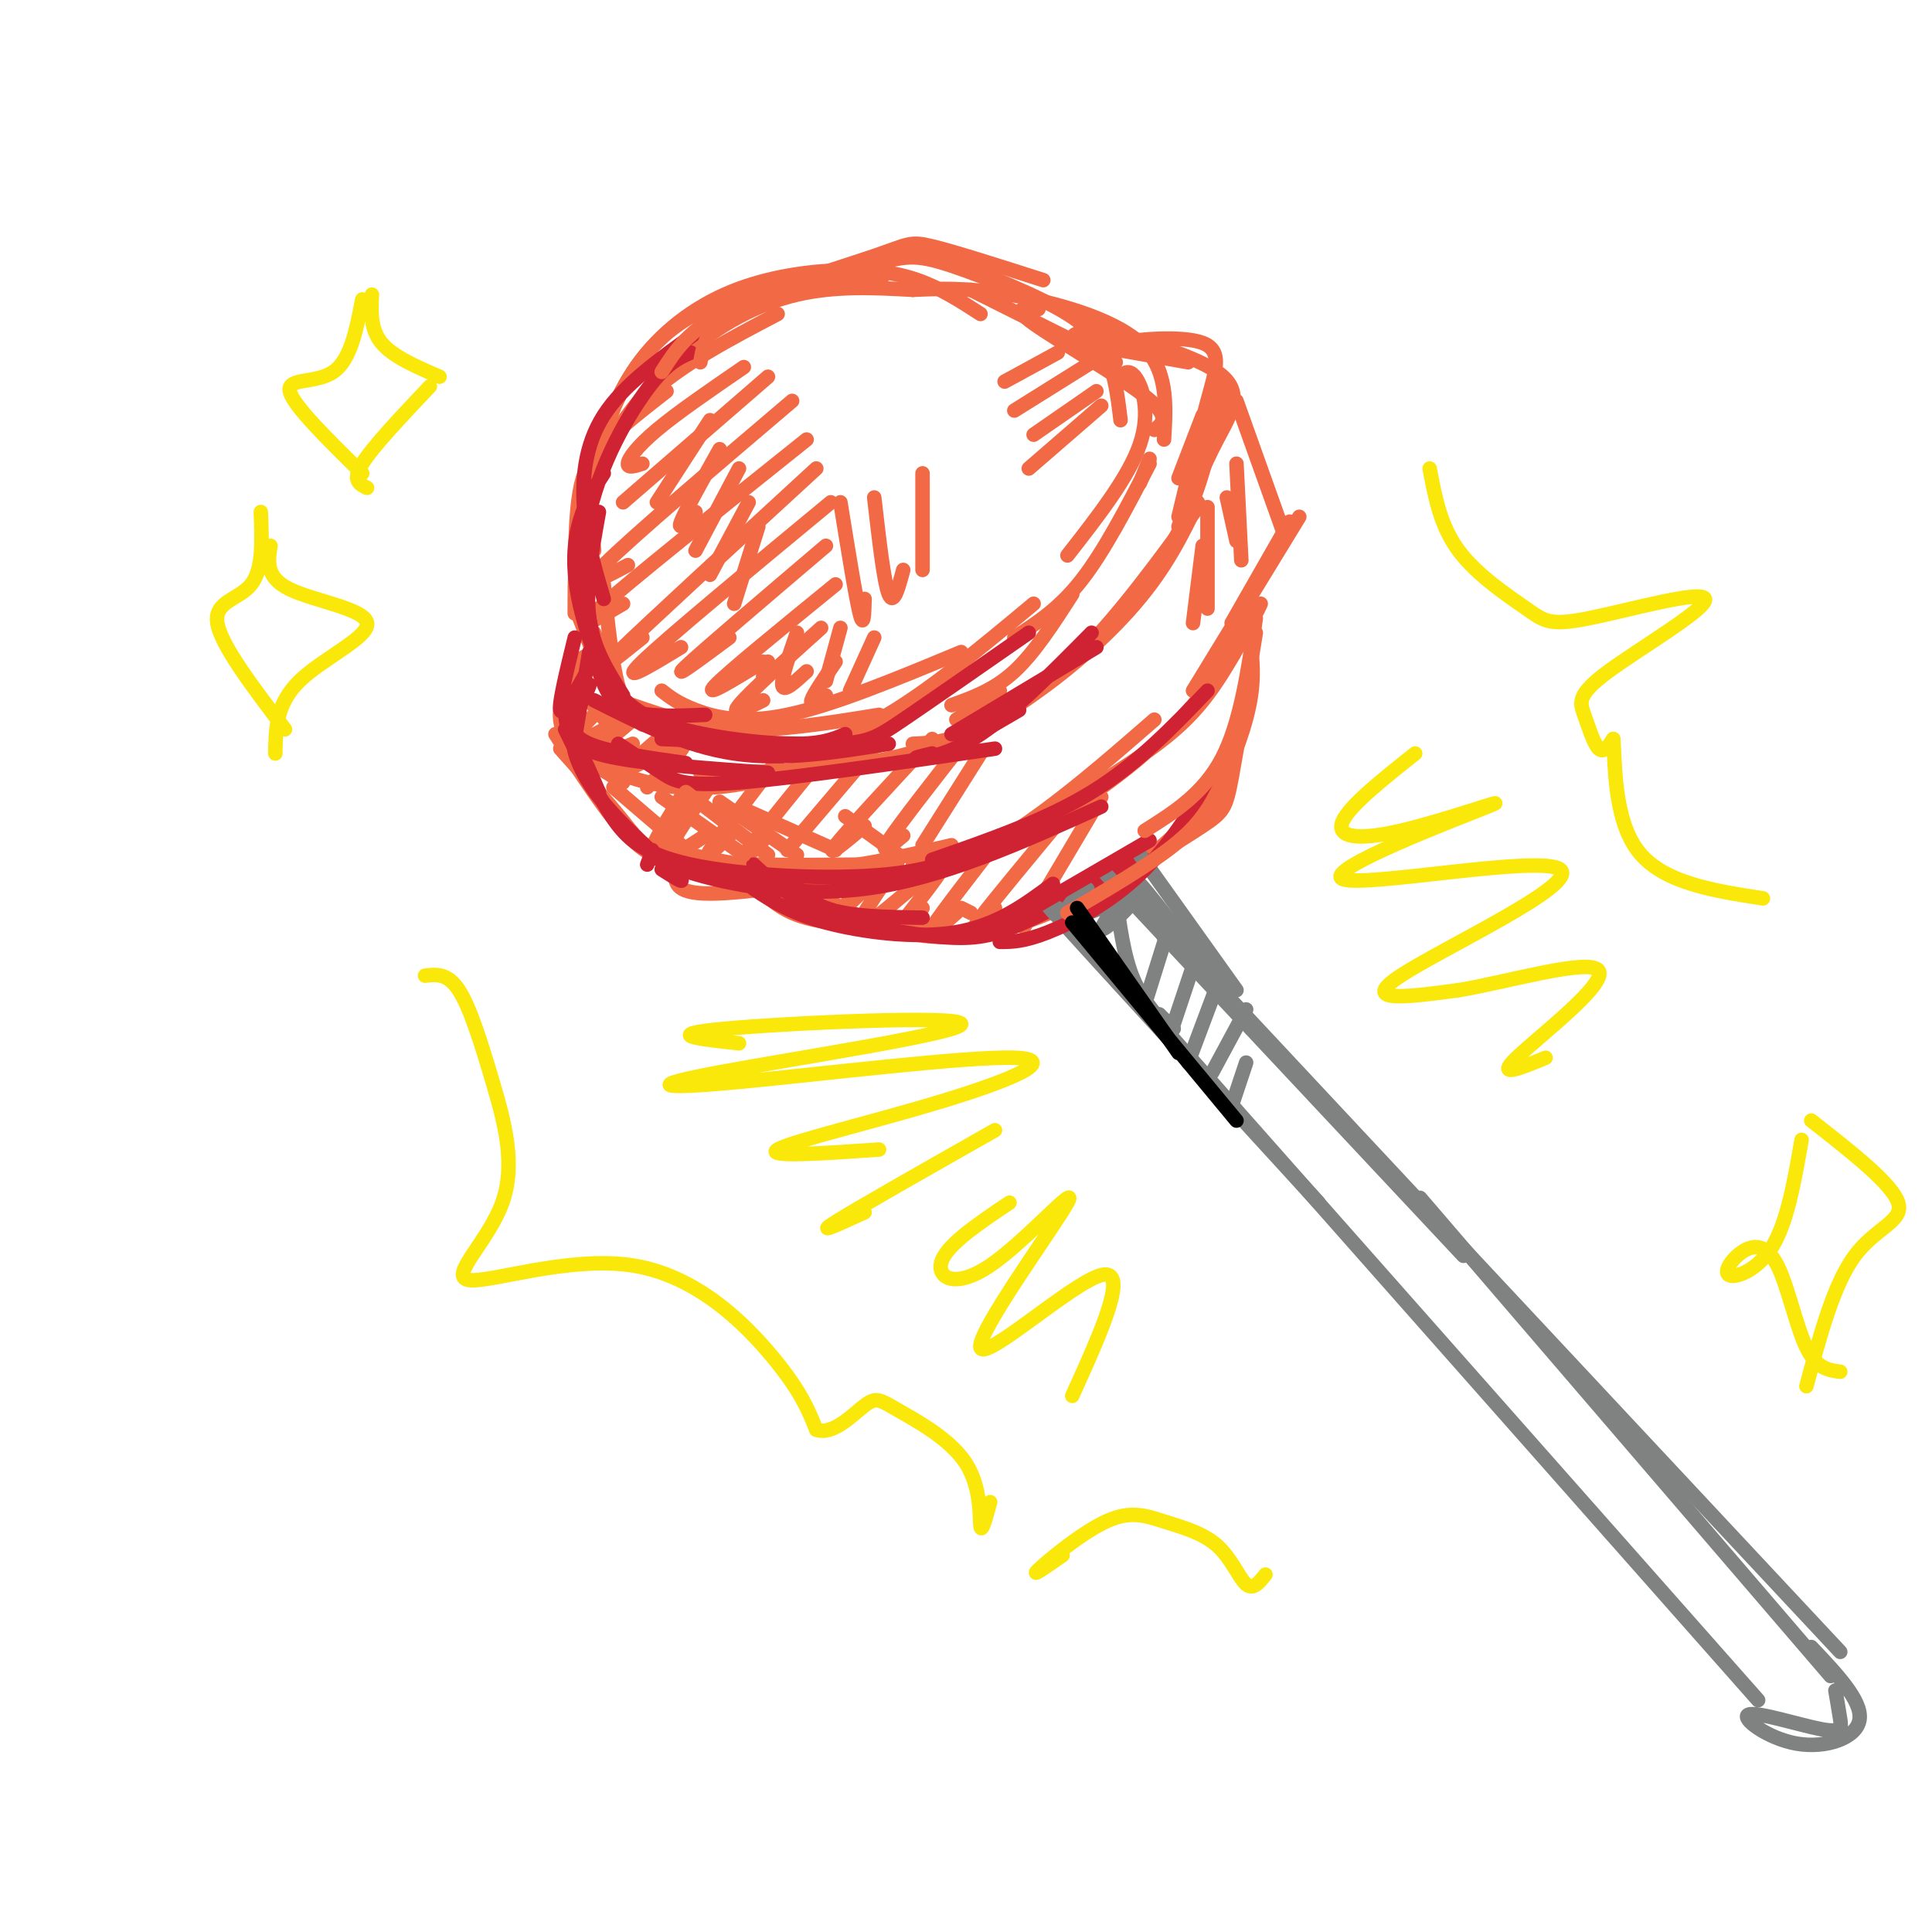 <svg viewBox='0 0 400 400' version='1.1' xmlns='http://www.w3.org/2000/svg' xmlns:xlink='http://www.w3.org/1999/xlink'><g fill='none' stroke='rgb(242,105,70)' stroke-width='3' stroke-linecap='round' stroke-linejoin='round'><path d='M138,81c-4.956,3.867 -9.911,7.733 -13,11c-3.089,3.267 -4.311,5.933 -5,10c-0.689,4.067 -0.844,9.533 -1,15'/><path d='M119,127c0.000,-7.644 0.000,-15.289 2,-23c2.000,-7.711 6.000,-15.489 13,-22c7.000,-6.511 17.000,-11.756 27,-17'/><path d='M183,57c-14.578,1.400 -29.156,2.800 -39,8c-9.844,5.200 -14.956,14.200 -18,22c-3.044,7.800 -4.022,14.400 -5,21'/><path d='M120,127c-0.732,-8.851 -1.464,-17.702 2,-27c3.464,-9.298 11.125,-19.042 19,-26c7.875,-6.958 15.964,-11.131 24,-13c8.036,-1.869 16.018,-1.435 24,-1'/><path d='M203,65c-4.130,-2.670 -8.260,-5.339 -13,-7c-4.740,-1.661 -10.091,-2.312 -17,-2c-6.909,0.312 -15.378,1.589 -23,5c-7.622,3.411 -14.398,8.957 -19,16c-4.602,7.043 -7.029,15.584 -8,22c-0.971,6.416 -0.485,10.708 0,15'/><path d='M121,130c0.000,0.000 6.000,16.000 6,16'/><path d='M124,138c-2.250,-5.667 -4.500,-11.333 -4,-10c0.500,1.333 3.750,9.667 7,18'/><path d='M123,131c0.000,0.000 4.000,10.000 4,10'/><path d='M125,121c0.833,8.083 1.667,16.167 3,21c1.333,4.833 3.167,6.417 5,8'/><path d='M131,146c6.750,2.333 13.500,4.667 22,5c8.500,0.333 18.750,-1.333 29,-3'/><path d='M141,151c-3.256,-1.024 -6.512,-2.048 -4,-1c2.512,1.048 10.792,4.167 19,5c8.208,0.833 16.345,-0.619 26,-6c9.655,-5.381 20.827,-14.690 32,-24'/><path d='M201,60c0.000,0.000 30.000,15.000 30,15'/><path d='M215,64c-2.933,-0.244 -5.867,-0.489 -1,3c4.867,3.489 17.533,10.711 23,15c5.467,4.289 3.733,5.644 2,7'/><path d='M238,95c0.000,0.000 -2.000,5.000 -2,5'/><path d='M238,96c-4.667,9.000 -9.333,18.000 -14,24c-4.667,6.000 -9.333,9.000 -14,12'/><path d='M222,123c-3.917,6.083 -7.833,12.167 -12,16c-4.167,3.833 -8.583,5.417 -13,7'/><path d='M126,150c0.000,0.000 -4.000,-5.000 -4,-5'/><path d='M121,142c-2.369,3.667 -4.738,7.333 -4,5c0.738,-2.333 4.583,-10.667 4,-11c-0.583,-0.333 -5.595,7.333 -5,13c0.595,5.667 6.798,9.333 13,13'/><path d='M121,153c0.444,1.889 0.889,3.778 5,6c4.111,2.222 11.889,4.778 22,4c10.111,-0.778 22.556,-4.889 35,-9'/><path d='M207,143c0.000,0.000 -9.000,6.000 -9,6'/><path d='M168,159c0.000,0.000 -19.000,2.000 -19,2'/><path d='M145,160c11.673,-0.131 23.345,-0.262 34,-2c10.655,-1.738 20.292,-5.083 30,-11c9.708,-5.917 19.488,-14.405 26,-22c6.512,-7.595 9.756,-14.298 13,-21'/><path d='M248,105c-7.978,10.956 -15.956,21.911 -24,30c-8.044,8.089 -16.156,13.311 -22,16c-5.844,2.689 -9.422,2.844 -13,3'/><path d='M124,147c-4.042,4.030 -8.083,8.060 -5,7c3.083,-1.060 13.292,-7.208 14,-7c0.708,0.208 -8.083,6.774 -10,9c-1.917,2.226 3.042,0.113 8,-2'/><path d='M137,151c3.304,-2.179 6.607,-4.357 4,-2c-2.607,2.357 -11.125,9.250 -11,10c0.125,0.750 8.893,-4.643 11,-5c2.107,-0.357 -2.446,4.321 -7,9'/><path d='M115,152c5.333,8.250 10.667,16.500 15,21c4.333,4.500 7.667,5.250 11,6'/><path d='M116,155c4.867,5.467 9.733,10.933 13,15c3.267,4.067 4.933,6.733 13,8c8.067,1.267 22.533,1.133 37,1'/><path d='M175,180c6.089,0.911 12.178,1.822 19,0c6.822,-1.822 14.378,-6.378 22,-12c7.622,-5.622 15.311,-12.311 23,-19'/><path d='M189,179c2.862,0.419 5.724,0.838 14,-3c8.276,-3.838 21.968,-11.932 31,-18c9.032,-6.068 13.406,-10.108 18,-17c4.594,-6.892 9.408,-16.634 9,-16c-0.408,0.634 -6.037,11.644 -14,21c-7.963,9.356 -18.259,17.057 -28,23c-9.741,5.943 -18.926,10.126 -27,12c-8.074,1.874 -15.037,1.437 -22,1'/><path d='M156,184c0.000,0.000 -4.000,0.000 -4,0'/><path d='M236,73c-3.548,-0.631 -7.095,-1.262 -4,-2c3.095,-0.738 12.833,-1.583 17,0c4.167,1.583 2.762,5.595 1,12c-1.762,6.405 -3.881,15.202 -6,24'/><path d='M249,86c0.000,0.000 -5.000,13.000 -5,13'/><path d='M229,72c0.000,0.000 17.000,3.000 17,3'/><path d='M231,79c1.244,-1.467 2.489,-2.933 4,-1c1.511,1.933 3.289,7.267 1,14c-2.289,6.733 -8.644,14.867 -15,23'/><path d='M224,72c-1.500,-1.500 -3.000,-3.000 0,-3c3.000,0.000 10.500,1.500 18,3'/><path d='M230,70c-4.583,-1.554 -9.167,-3.107 -4,-2c5.167,1.107 20.083,4.875 26,9c5.917,4.125 2.833,8.607 0,14c-2.833,5.393 -5.417,11.696 -8,18'/><path d='M253,80c-1.750,9.000 -3.500,18.000 -7,26c-3.500,8.000 -8.750,15.000 -14,22'/><path d='M256,83c0.000,0.000 10.000,28.000 10,28'/><path d='M267,108c0.000,0.000 -12.000,21.000 -12,21'/><path d='M269,107c0.000,0.000 -22.000,36.000 -22,36'/><path d='M201,189c0.000,0.000 -2.000,-1.000 -2,-1'/><path d='M143,177c8.000,1.667 16.000,3.333 25,3c9.000,-0.333 19.000,-2.667 29,-5'/><path d='M140,180c-0.333,2.500 -0.667,5.000 7,5c7.667,0.000 23.333,-2.500 39,-5'/><path d='M158,180c7.417,4.083 14.833,8.167 20,10c5.167,1.833 8.083,1.417 11,1'/><path d='M153,179c3.119,3.946 6.238,7.893 11,10c4.762,2.107 11.167,2.375 18,3c6.833,0.625 14.095,1.607 20,1c5.905,-0.607 10.452,-2.804 15,-5'/><path d='M164,182c7.554,4.571 15.107,9.143 23,11c7.893,1.857 16.125,1.000 25,-2c8.875,-3.000 18.393,-8.143 25,-13c6.607,-4.857 10.304,-9.429 14,-14'/><path d='M260,131c-1.911,11.844 -3.822,23.689 -5,30c-1.178,6.311 -1.622,7.089 -6,10c-4.378,2.911 -12.689,7.956 -21,13'/><path d='M179,182c-2.803,3.692 -5.605,7.385 -3,5c2.605,-2.385 10.618,-10.846 10,-9c-0.618,1.846 -9.867,14.000 -8,14c1.867,-0.000 14.849,-12.154 17,-13c2.151,-0.846 -6.528,9.615 -9,13c-2.472,3.385 1.264,-0.308 5,-4'/><path d='M203,178c2.289,-2.689 4.578,-5.378 2,-2c-2.578,3.378 -10.022,12.822 -12,16c-1.978,3.178 1.511,0.089 5,-3'/><path d='M221,168c-7.750,9.333 -15.500,18.667 -18,22c-2.500,3.333 0.250,0.667 3,-2'/><path d='M228,165c0.000,0.000 -16.000,27.000 -16,27'/><path d='M154,76c-6.867,4.711 -13.733,9.422 -18,13c-4.267,3.578 -5.933,6.022 -6,7c-0.067,0.978 1.467,0.489 3,0'/><path d='M159,78c0.000,0.000 -30.000,26.000 -30,26'/><path d='M164,83c-16.667,14.167 -33.333,28.333 -39,34c-5.667,5.667 -0.333,2.833 5,0'/><path d='M167,91c-18.333,14.667 -36.667,29.333 -43,35c-6.333,5.667 -0.667,2.333 5,-1'/><path d='M169,97c-17.500,16.083 -35.000,32.167 -41,38c-6.000,5.833 -0.500,1.417 5,-3'/><path d='M172,104c-16.917,14.000 -33.833,28.000 -39,33c-5.167,5.000 1.417,1.000 8,-3'/><path d='M171,113c-12.833,10.917 -25.667,21.833 -29,25c-3.333,3.167 2.833,-1.417 9,-6'/><path d='M173,121c-11.250,9.167 -22.500,18.333 -25,21c-2.500,2.667 3.750,-1.167 10,-5'/><path d='M170,130c-7.500,6.750 -15.000,13.500 -17,16c-2.000,2.500 1.500,0.750 5,-1'/><path d='M137,143c1.644,1.289 3.289,2.578 7,4c3.711,1.422 9.489,2.978 19,1c9.511,-1.978 22.756,-7.489 36,-13'/><path d='M174,104c1.583,9.833 3.167,19.667 4,23c0.833,3.333 0.917,0.167 1,-3'/><path d='M181,103c1.000,8.750 2.000,17.500 3,20c1.000,2.500 2.000,-1.250 3,-5'/><path d='M191,98c0.000,0.000 0.000,20.000 0,20'/><path d='M141,165c-3.780,6.238 -7.560,12.476 -5,10c2.560,-2.476 11.458,-13.667 12,-14c0.542,-0.333 -7.274,10.190 -9,14c-1.726,3.810 2.637,0.905 7,-2'/><path d='M162,156c-6.667,8.667 -13.333,17.333 -15,20c-1.667,2.667 1.667,-0.667 5,-4'/><path d='M168,159c2.711,-3.133 5.422,-6.267 2,-2c-3.422,4.267 -12.978,15.933 -16,20c-3.022,4.067 0.489,0.533 4,-3'/><path d='M180,156c0.000,0.000 -17.000,20.000 -17,20'/><path d='M193,153c-8.833,9.500 -17.667,19.000 -20,22c-2.333,3.000 1.833,-0.500 6,-4'/><path d='M200,153c-6.917,8.833 -13.833,17.667 -16,21c-2.167,3.333 0.417,1.167 3,-1'/><path d='M203,156c0.000,0.000 -12.000,19.000 -12,19'/><path d='M127,163c0.000,0.000 14.000,12.000 14,12'/><path d='M194,53c10.444,4.089 20.889,8.178 27,12c6.111,3.822 7.889,7.378 9,11c1.111,3.622 1.556,7.311 2,11'/><path d='M189,60c5.556,-0.244 11.111,-0.489 20,1c8.889,1.489 21.111,4.711 27,10c5.889,5.289 5.444,12.644 5,20'/></g>
<g fill='none' stroke='rgb(207,34,51)' stroke-width='3' stroke-linecap='round' stroke-linejoin='round'><path d='M124,106c-1.417,7.833 -2.833,15.667 -2,22c0.833,6.333 3.917,11.167 7,16'/><path d='M125,98c-1.908,2.913 -3.815,5.826 -5,10c-1.185,4.174 -1.646,9.607 0,17c1.646,7.393 5.400,16.744 5,15c-0.400,-1.744 -4.954,-14.585 -4,-27c0.954,-12.415 7.415,-24.404 12,-31c4.585,-6.596 7.292,-7.798 10,-9'/><path d='M144,69c-7.489,5.356 -14.978,10.711 -19,17c-4.022,6.289 -4.578,13.511 -4,20c0.578,6.489 2.289,12.244 4,18'/><path d='M124,139c1.167,3.250 2.333,6.500 6,8c3.667,1.500 9.833,1.250 16,1'/><path d='M126,141c2.556,3.311 5.111,6.622 12,9c6.889,2.378 18.111,3.822 25,4c6.889,0.178 9.444,-0.911 12,-2'/><path d='M123,145c9.417,4.750 18.833,9.500 29,11c10.167,1.500 21.083,-0.250 32,-2'/><path d='M137,153c13.689,0.578 27.378,1.156 35,1c7.622,-0.156 9.178,-1.044 15,-5c5.822,-3.956 15.911,-10.978 26,-18'/><path d='M122,142c-2.226,4.389 -4.453,8.778 -4,8c0.453,-0.778 3.585,-6.724 4,-8c0.415,-1.276 -1.888,2.118 -3,5c-1.112,2.882 -1.032,5.252 3,7c4.032,1.748 12.016,2.874 20,4'/><path d='M117,145c0.000,2.467 0.000,4.933 1,7c1.000,2.067 3.000,3.733 10,5c7.000,1.267 19.000,2.133 31,3'/><path d='M128,154c3.200,2.156 6.400,4.311 9,6c2.600,1.689 4.600,2.911 16,2c11.400,-0.911 32.200,-3.956 53,-7'/><path d='M119,132c-1.667,6.833 -3.333,13.667 -3,15c0.333,1.333 2.667,-2.833 5,-7'/><path d='M122,135c0.000,0.000 -3.000,18.000 -3,18'/><path d='M124,164c-2.185,-4.988 -4.369,-9.976 -5,-10c-0.631,-0.024 0.292,4.917 5,11c4.708,6.083 13.202,13.310 16,16c2.798,2.690 -0.101,0.845 -3,-1'/><path d='M117,151c2.964,6.048 5.929,12.095 9,17c3.071,4.905 6.250,8.667 17,11c10.750,2.333 29.071,3.238 41,2c11.929,-1.238 17.464,-4.619 23,-8'/><path d='M134,179c0.583,-1.500 1.167,-3.000 1,-3c-0.167,0.000 -1.083,1.500 6,4c7.083,2.500 22.167,6.000 38,4c15.833,-2.000 32.417,-9.500 49,-17'/><path d='M193,178c11.750,-4.083 23.500,-8.167 33,-14c9.500,-5.833 16.750,-13.417 24,-21'/><path d='M197,152c0.000,0.000 30.000,-18.000 30,-18'/><path d='M211,147c0.000,0.000 -12.000,7.000 -12,7'/><path d='M193,156c-2.200,0.511 -4.400,1.022 -3,1c1.400,-0.022 6.400,-0.578 13,-5c6.600,-4.422 14.800,-12.711 23,-21'/><path d='M165,185c-0.756,-1.889 -1.511,-3.778 -1,-3c0.511,0.778 2.289,4.222 7,6c4.711,1.778 12.356,1.889 20,2'/><path d='M156,184c3.778,2.511 7.556,5.022 15,7c7.444,1.978 18.556,3.422 27,2c8.444,-1.422 14.222,-5.711 20,-10'/><path d='M156,179c3.982,3.649 7.964,7.298 15,10c7.036,2.702 17.125,4.458 24,5c6.875,0.542 10.536,-0.131 17,-3c6.464,-2.869 15.732,-7.935 25,-13'/><path d='M215,187c0.000,0.000 -7.000,3.000 -7,3'/></g>
<g fill='none' stroke='rgb(242,105,70)' stroke-width='3' stroke-linecap='round' stroke-linejoin='round'><path d='M137,77c2.744,-4.351 5.488,-8.702 14,-13c8.512,-4.298 22.792,-8.542 30,-11c7.208,-2.458 7.345,-3.131 12,-2c4.655,1.131 13.827,4.065 23,7'/><path d='M145,75c0.625,-3.714 1.250,-7.429 8,-11c6.750,-3.571 19.625,-7.000 27,-9c7.375,-2.000 9.250,-2.571 17,0c7.750,2.571 21.375,8.286 35,14'/></g>
<g fill='none' stroke='rgb(128,130,130)' stroke-width='3' stroke-linecap='round' stroke-linejoin='round'><path d='M243,213c0.000,0.000 -3.000,-3.000 -3,-3'/><path d='M226,197c-6.917,-7.333 -13.833,-14.667 -6,-6c7.833,8.667 30.417,33.333 53,58'/><path d='M219,188c0.000,0.000 145.000,164.000 145,164'/><path d='M229,181c0.000,0.000 74.000,79.000 74,79'/><path d='M238,189c0.000,0.000 143.000,153.000 143,153'/><path d='M294,248c0.000,0.000 85.000,99.000 85,99'/><path d='M375,341c5.282,5.565 10.565,11.131 10,15c-0.565,3.869 -6.977,6.042 -13,5c-6.023,-1.042 -11.656,-5.300 -10,-6c1.656,-0.700 10.600,2.158 15,3c4.400,0.842 4.257,-0.331 4,-2c-0.257,-1.669 -0.629,-3.835 -1,-6'/><path d='M241,194c-4.000,-7.083 -8.000,-14.167 -5,-11c3.000,3.167 13.000,16.583 23,30'/><path d='M236,177c0.000,0.000 20.000,28.000 20,28'/><path d='M229,192c-3.000,1.135 -6.001,2.269 -6,0c0.001,-2.269 3.003,-7.942 2,-8c-1.003,-0.058 -6.011,5.500 -4,6c2.011,0.500 11.041,-4.058 13,-4c1.959,0.058 -3.155,4.731 -5,6c-1.845,1.269 -0.423,-0.865 1,-3'/><path d='M230,189c0.298,-1.893 0.542,-5.125 1,-3c0.458,2.125 1.131,9.607 3,15c1.869,5.393 4.935,8.696 8,12'/></g>
<g fill='none' stroke='rgb(207,34,51)' stroke-width='3' stroke-linecap='round' stroke-linejoin='round'><path d='M207,192c0.000,0.000 31.000,-18.000 31,-18'/><path d='M207,195c2.467,0.000 4.933,0.000 10,-2c5.067,-2.000 12.733,-6.000 19,-12c6.267,-6.000 11.133,-14.000 16,-22'/></g>
<g fill='none' stroke='rgb(242,105,70)' stroke-width='3' stroke-linecap='round' stroke-linejoin='round'><path d='M260,128c-1.583,10.833 -3.167,21.667 -7,29c-3.833,7.333 -9.917,11.167 -16,15'/><path d='M258,128c0.935,5.030 1.869,10.060 1,16c-0.869,5.940 -3.542,12.792 -6,18c-2.458,5.208 -4.702,8.774 -10,13c-5.298,4.226 -13.649,9.113 -22,14'/><path d='M254,103c0.000,0.000 2.000,9.000 2,9'/><path d='M256,96c0.000,0.000 1.000,20.000 1,20'/><path d='M250,105c0.000,0.000 0.000,21.000 0,21'/><path d='M249,113c0.000,0.000 -2.000,16.000 -2,16'/><path d='M219,73c0.000,0.000 -11.000,6.000 -11,6'/><path d='M226,75c0.000,0.000 -16.000,10.000 -16,10'/><path d='M227,81c0.000,0.000 -13.000,9.000 -13,9'/><path d='M228,84c0.000,0.000 -15.000,13.000 -15,13'/></g>
<g fill='none' stroke='rgb(250,232,11)' stroke-width='3' stroke-linecap='round' stroke-linejoin='round'><path d='M88,202c2.342,-0.271 4.684,-0.542 7,3c2.316,3.542 4.607,10.896 7,19c2.393,8.104 4.887,16.956 2,25c-2.887,8.044 -11.155,15.280 -7,16c4.155,0.720 20.734,-5.075 34,-3c13.266,2.075 23.219,12.022 29,19c5.781,6.978 7.391,10.989 9,15'/><path d='M169,296c3.449,1.246 7.571,-3.138 10,-5c2.429,-1.862 3.167,-1.200 7,1c3.833,2.200 10.763,5.938 14,11c3.237,5.062 2.782,11.446 3,13c0.218,1.554 1.109,-1.723 2,-5'/><path d='M296,97c1.109,5.948 2.219,11.896 6,17c3.781,5.104 10.234,9.365 14,12c3.766,2.635 4.846,3.644 13,2c8.154,-1.644 23.381,-5.940 24,-4c0.619,1.940 -13.370,10.118 -20,15c-6.630,4.882 -5.900,6.468 -5,9c0.900,2.532 1.972,6.009 3,7c1.028,0.991 2.014,-0.505 3,-2'/><path d='M334,153c0.422,4.356 -0.022,16.244 5,23c5.022,6.756 15.511,8.378 26,10'/><path d='M220,322c-3.413,2.378 -6.826,4.756 -5,3c1.826,-1.756 8.890,-7.644 14,-10c5.110,-2.356 8.267,-1.178 12,0c3.733,1.178 8.044,2.356 11,5c2.956,2.644 4.559,6.756 6,8c1.441,1.244 2.721,-0.378 4,-2'/><path d='M153,216c-8.240,-0.882 -16.480,-1.764 -3,-3c13.480,-1.236 48.679,-2.825 49,-1c0.321,1.825 -34.236,7.065 -50,10c-15.764,2.935 -12.735,3.565 4,2c16.735,-1.565 47.176,-5.327 57,-5c9.824,0.327 -0.971,4.742 -15,9c-14.029,4.258 -31.294,8.359 -34,10c-2.706,1.641 9.147,0.820 21,0'/><path d='M206,234c-14.250,8.083 -28.500,16.167 -33,19c-4.500,2.833 0.750,0.417 6,-2'/><path d='M209,249c-6.362,4.278 -12.724,8.556 -14,12c-1.276,3.444 2.534,6.056 10,1c7.466,-5.056 18.589,-17.778 16,-13c-2.589,4.778 -18.889,27.056 -18,30c0.889,2.944 18.968,-13.444 25,-15c6.032,-1.556 0.016,11.722 -6,25'/><path d='M293,156c-6.790,5.400 -13.581,10.801 -15,14c-1.419,3.199 2.533,4.198 12,2c9.467,-2.198 24.448,-7.592 18,-5c-6.448,2.592 -34.326,13.169 -30,15c4.326,1.831 40.857,-5.084 45,-2c4.143,3.084 -24.102,16.167 -33,22c-8.898,5.833 1.551,4.417 12,3'/><path d='M302,205c9.500,-1.512 27.250,-6.792 29,-4c1.750,2.792 -12.500,13.655 -17,18c-4.500,4.345 0.750,2.173 6,0'/><path d='M75,62c-1.200,6.267 -2.400,12.533 -6,15c-3.600,2.467 -9.600,1.133 -9,4c0.600,2.867 7.800,9.933 15,17'/><path d='M77,61c-0.167,3.583 -0.333,7.167 2,10c2.333,2.833 7.167,4.917 12,7'/><path d='M89,80c-5.917,6.250 -11.833,12.500 -14,16c-2.167,3.500 -0.583,4.250 1,5'/><path d='M54,106c0.244,5.933 0.489,11.867 -2,15c-2.489,3.133 -7.711,3.467 -7,8c0.711,4.533 7.356,13.267 14,22'/><path d='M56,113c-0.506,3.280 -1.012,6.560 4,9c5.012,2.440 15.542,4.042 16,7c0.458,2.958 -9.155,7.274 -14,12c-4.845,4.726 -4.923,9.863 -5,15'/><path d='M373,236c-1.473,8.477 -2.945,16.954 -6,22c-3.055,5.046 -7.691,6.662 -9,6c-1.309,-0.662 0.711,-3.600 3,-5c2.289,-1.400 4.847,-1.262 7,3c2.153,4.262 3.901,12.646 6,17c2.099,4.354 4.550,4.677 7,5'/><path d='M375,232c8.378,6.556 16.756,13.111 18,17c1.244,3.889 -4.644,5.111 -9,11c-4.356,5.889 -7.178,16.444 -10,27'/></g>
<g fill='none' stroke='rgb(128,130,130)' stroke-width='3' stroke-linecap='round' stroke-linejoin='round'><path d='M242,192c0.000,0.000 -5.000,16.000 -5,16'/><path d='M248,197c0.000,0.000 -5.000,15.000 -5,15'/><path d='M252,204c0.000,0.000 -6.000,16.000 -6,16'/><path d='M258,209c0.000,0.000 -7.000,13.000 -7,13'/><path d='M258,220c0.000,0.000 -3.000,9.000 -3,9'/></g>
<g fill='none' stroke='rgb(0,0,0)' stroke-width='3' stroke-linecap='round' stroke-linejoin='round'><path d='M223,188c0.000,0.000 21.000,30.000 21,30'/><path d='M222,191c0.000,0.000 34.000,41.000 34,41'/></g>
<g fill='none' stroke='rgb(242,105,70)' stroke-width='3' stroke-linecap='round' stroke-linejoin='round'><path d='M159,137c0.000,0.000 -1.000,3.000 -1,3'/><path d='M165,131c-1.667,4.833 -3.333,9.667 -3,11c0.333,1.333 2.667,-0.833 5,-3'/><path d='M174,130c0.000,0.000 -3.000,11.000 -3,11'/><path d='M147,87c0.000,0.000 -11.000,17.000 -11,17'/><path d='M149,93c-3.583,6.417 -7.167,12.833 -8,15c-0.833,2.167 1.083,0.083 3,-2'/><path d='M153,97c0.000,0.000 -9.000,17.000 -9,17'/><path d='M155,104c0.000,0.000 -8.000,15.000 -8,15'/><path d='M157,109c0.000,0.000 -5.000,16.000 -5,16'/><path d='M173,137c-2.333,3.417 -4.667,6.833 -5,8c-0.333,1.167 1.333,0.083 3,-1'/><path d='M181,132c0.000,0.000 -5.000,11.000 -5,11'/><path d='M137,165c0.000,0.000 17.000,12.000 17,12'/><path d='M142,164c0.000,0.000 17.000,13.000 17,13'/><path d='M149,166c0.000,0.000 16.000,11.000 16,11'/><path d='M155,168c0.000,0.000 18.000,8.000 18,8'/><path d='M175,169c0.000,0.000 11.000,8.000 11,8'/></g>
</svg>